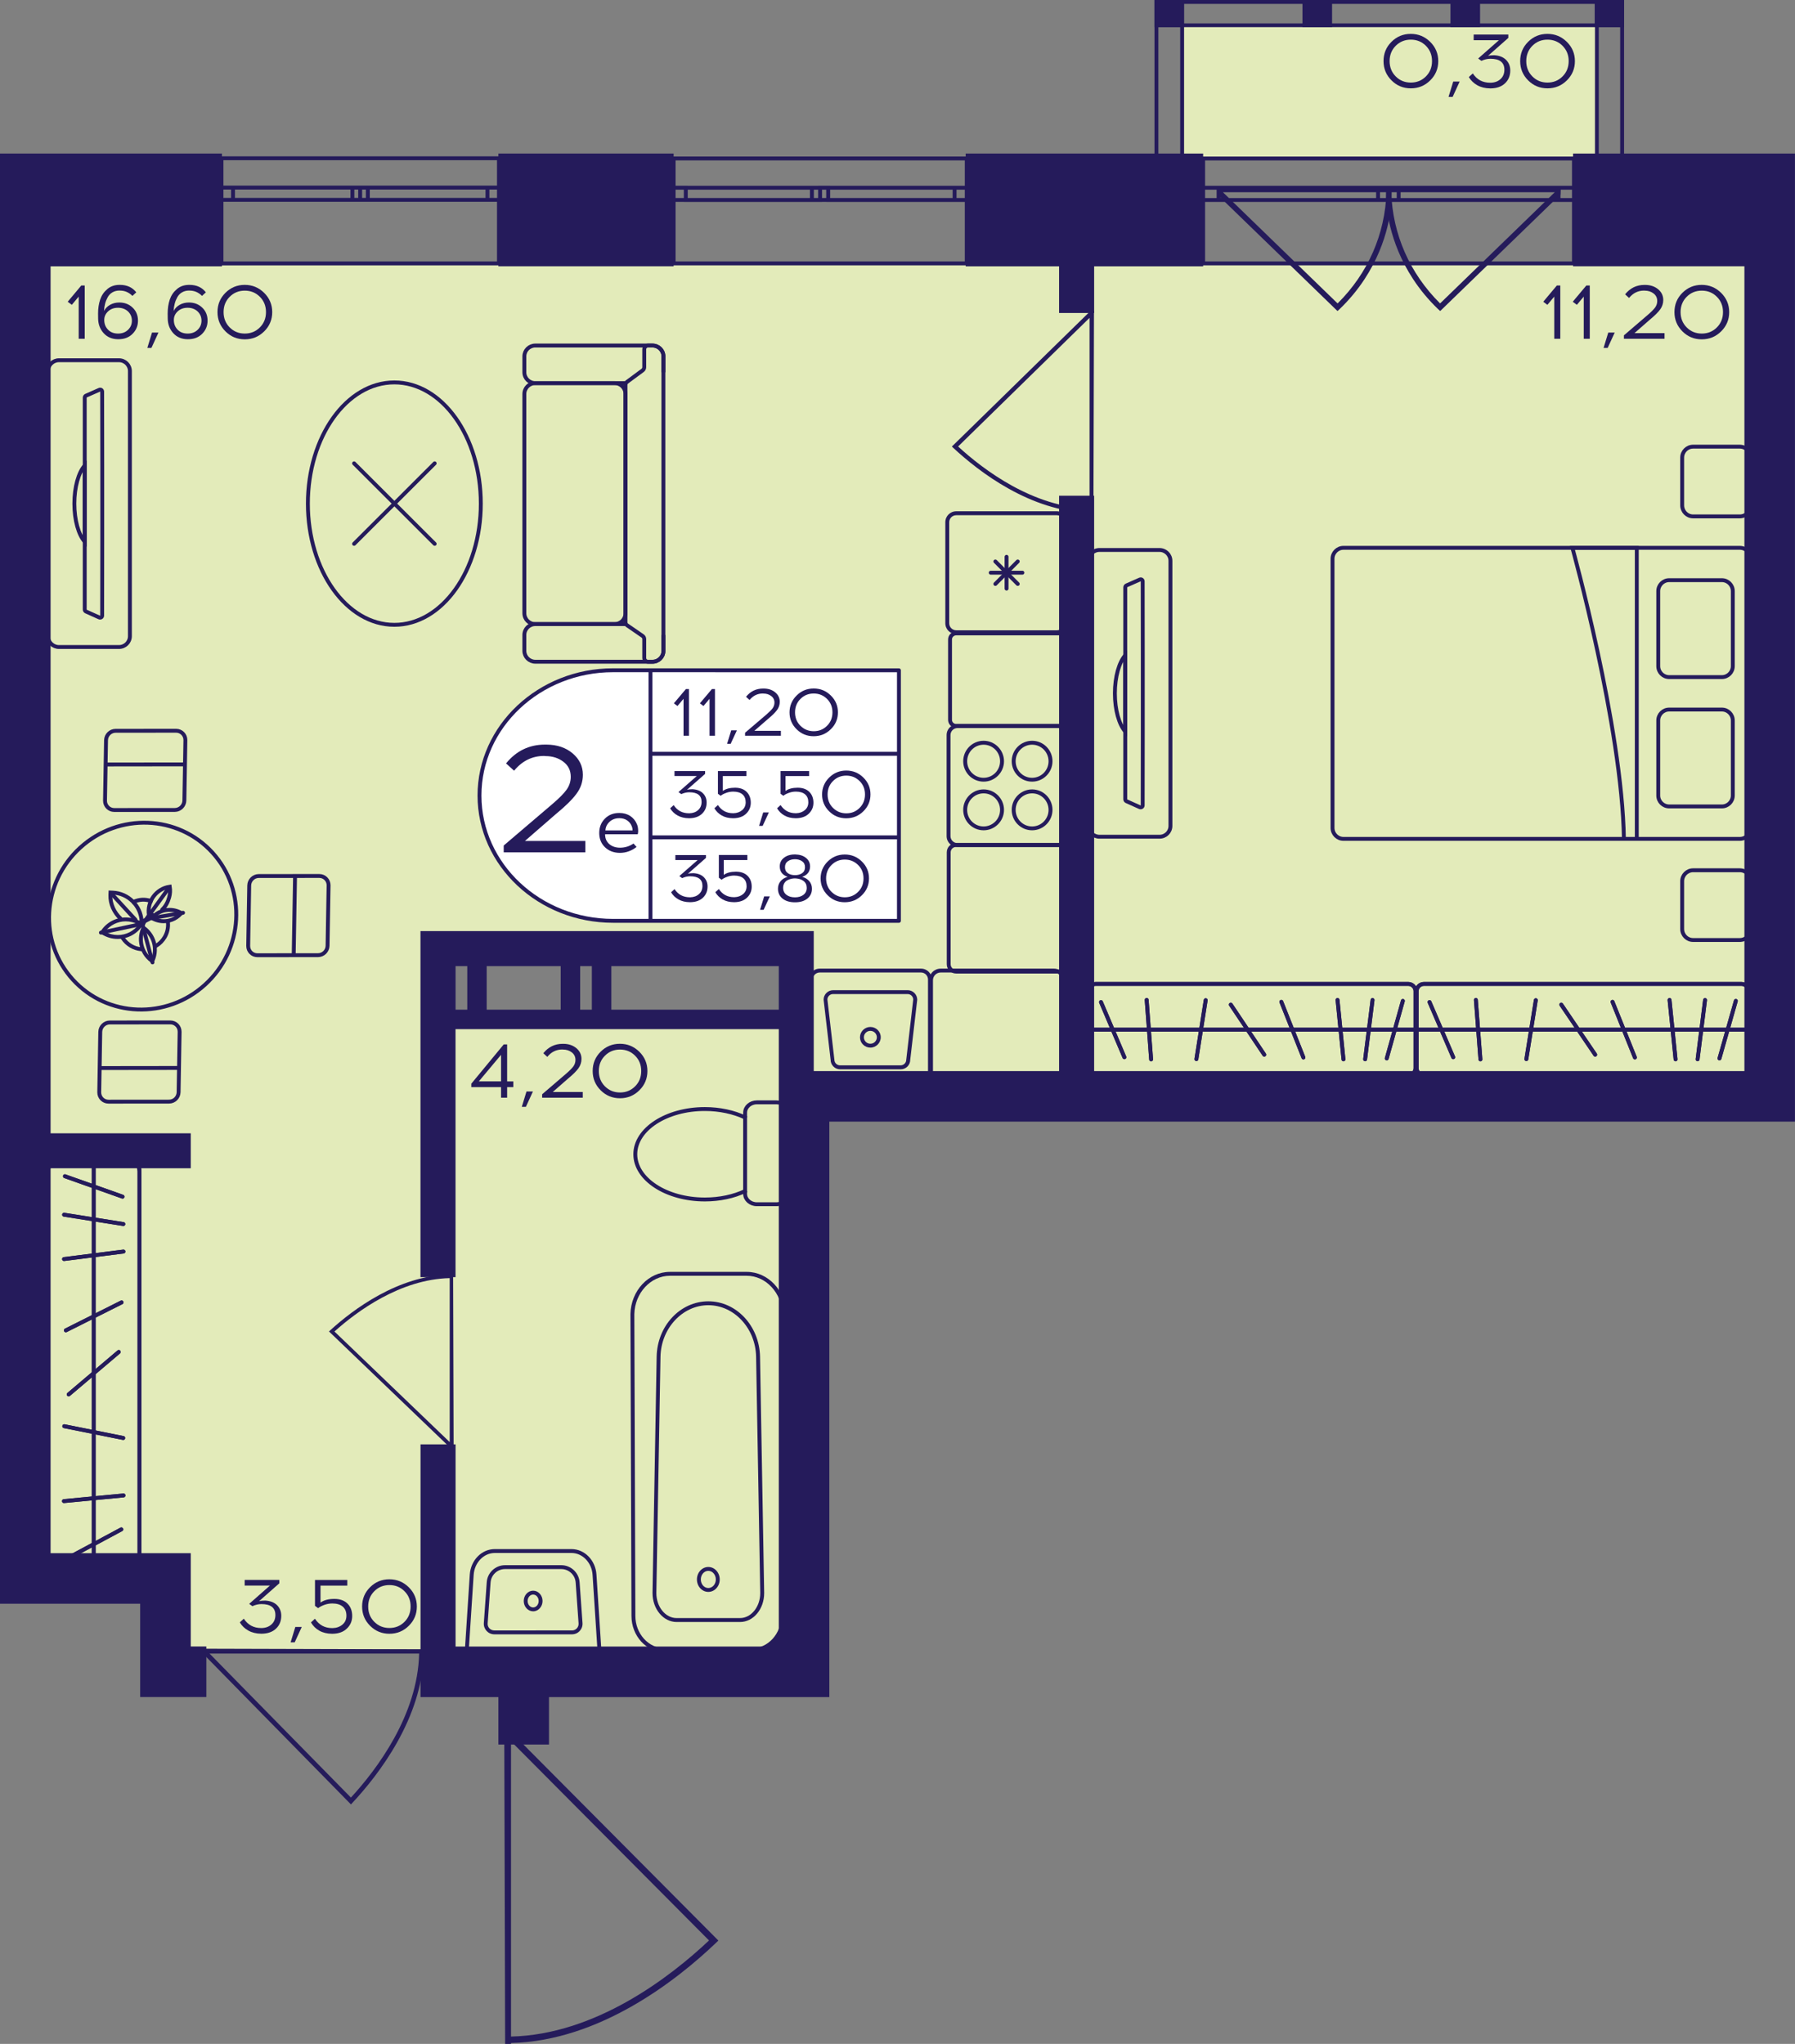<?xml version="1.0" encoding="utf-8"?>
<!-- Generator: Adobe Illustrator 24.3.0, SVG Export Plug-In . SVG Version: 6.00 Build 0)  -->
<svg version="1.1" id="Слой_1" xmlns="http://www.w3.org/2000/svg" xmlns:xlink="http://www.w3.org/1999/xlink" x="0px" y="0px"
	 viewBox="0 0 351.26 400" style="enable-background:new 0 0 351.26 400;" xml:space="preserve">
<rect x="0" y="0" width="351.26" height="400" fill="#808080" stroke="none"/>
<path style="fill:#E3EBBA;" d="M30.86,322.76c41.65,0,83.31,0,124.96,0c0-40.63,0-81.27,0-121.9c-23.37,0.05-46.73,0.11-70.1,0.16
	c0-5.07,0-10.14,0-15.22c23.37,0,46.73,0,70.1,0c0,10.09,0,20.18,0,30.27c62.99,0,125.98,0,188.96,0c0-54.78,0-109.56,0-164.34
	C232.01,51.79,119.25,51.85,6.48,51.9c0,85.21,0,170.43,0,255.64c8.13,0,16.26,0,24.38,0C30.86,312.62,30.86,317.69,30.86,322.76z"
	/>
<rect x="231.36" y="4.57" transform="matrix(-1 -1.224647e-16 1.224647e-16 -1 544.252 35.542)" style="fill:#E3EBBA;" width="81.53" height="26.41"/>
<g>
	<path style="fill:none;stroke:#251B5B;stroke-width:0.761;stroke-miterlimit:10;" d="M131.82,31.01l57.36,0v20.54l-57.36,0V31.01z
		 M189.18,31.01l-57.36,0 M189.18,51.55l-57.36,0 M189.18,36.74h-2.38v2.4h2.38V36.74z M160.48,39.13h1.58v-2.4h-1.58V39.13z
		 M186.8,36.74l-24.73,0v2.4h24.73V36.74z M160.48,36.74h-1.6v2.4h1.6V36.74z M131.82,39.13h2.38v-2.4h-2.38V39.13z M158.88,36.74
		H134.2v2.4l24.68,0V36.74z M189.18,36.74h-2.38 M186.8,36.74v2.4 M186.8,39.13h2.38 M160.48,39.13h1.58 M162.06,39.13v-2.4
		 M162.06,36.74h-1.58 M186.8,36.74l-24.73,0 M162.06,39.13h24.73 M160.48,36.74h-1.6 M158.88,36.74v2.4 M158.88,39.13h1.6
		 M131.82,39.13h2.38 M134.2,39.13v-2.4 M134.2,36.74h-2.38 M158.88,36.74H134.2 M134.2,39.13l24.68,0"/>
</g>
<g>
	<path style="fill:none;stroke:#251B5B;stroke-width:0.761;stroke-miterlimit:10;" d="M235.44,31.02l72.56,0v20.53h-72.56V31.02z
		 M308,31.02l-72.56,0 M308,51.55h-72.56 M308,36.74h-3.02v2.4H308V36.74z M271.7,39.14h2v-2.4h-2V39.14z M304.99,36.74H273.7v2.4
		h31.28V36.74z M271.7,36.74h-2.03v2.4h2.03V36.74z M235.44,39.14h3.02v-2.4h-3.02V39.14z M269.67,36.74l-31.21,0v2.4l31.21,0V36.74
		z M308,36.74h-3.02 M304.99,36.74v2.4 M304.99,39.14H308 M271.7,39.14h2 M273.7,39.14v-2.4 M273.7,36.74h-2 M304.99,36.74H273.7
		 M273.7,39.14h31.28 M271.7,36.74h-2.03 M269.67,36.74v2.4 M269.67,39.14h2.03 M235.44,39.14h3.02 M238.46,39.14v-2.4
		 M238.46,36.74h-3.02 M269.67,36.74l-31.21,0 M238.46,39.14l31.21,0"/>
</g>
<g>
	<path style="fill:none;stroke:#251B5B;stroke-width:0.761;stroke-miterlimit:10;" d="M43.34,30.97l54.3,0v20.58h-54.3V30.97z
		 M97.65,30.97l-54.3,0 M97.65,51.55h-54.3 M97.65,36.71h-2.26v2.4h2.26V36.71z M70.48,39.11h1.5v-2.4h-1.5V39.11z M95.39,36.71
		H71.98v2.4h23.41V36.71z M70.48,36.71h-1.52v2.4h1.52V36.71z M43.34,39.11h2.26v-2.4h-2.26V39.11z M68.96,36.71l-23.36,0v2.4
		l23.36,0V36.71z M97.65,36.71h-2.26 M95.39,36.71v2.4 M95.39,39.11h2.26 M70.48,39.11h1.5 M71.98,39.11v-2.4 M71.98,36.71h-1.5
		 M95.39,36.71H71.98 M71.98,39.11h23.41 M70.48,36.71h-1.52 M68.96,36.71v2.4 M68.96,39.11h1.52 M43.34,39.11h2.26 M45.6,39.11
		v-2.4 M45.6,36.71h-2.26 M68.96,36.71l-23.36,0 M45.6,39.11l23.36,0"/>
</g>
<g>
	<rect x="225.92" y="0" style="fill:#251B5B;" width="5.79" height="5.31"/>
	<rect x="312.07" y="0" style="fill:#251B5B;" width="5.69" height="5.31"/>
	<rect x="283.84" y="0" style="fill:#251B5B;" width="5.79" height="5.31"/>
	<rect x="254.88" y="0" style="fill:#251B5B;" width="5.79" height="5.31"/>
	<g>
		<path style="fill:#251B5B;" d="M230.95,0.76l0,31.95h-4.27V0.76H230.95 M231.71,0h-5.79v33.48h5.79L231.71,0L231.71,0z"/>
	</g>
	<g>
		<path style="fill:#251B5B;" d="M317.05,0.76l0,31.95h-4.17V0.76H317.05 M317.81,0h-5.69v33.48h5.69L317.81,0L317.81,0z"/>
	</g>
	<g>
		<path style="fill:#251B5B;" d="M317,0.76v3.79l-90.32,0V0.76L317,0.76 M317.76,0l-91.84,0v5.31l91.84,0V0L317.76,0z"/>
	</g>
</g>
<g>
	<path style="fill:#251B5B;" d="M281.41,60.49c-1.87-1.8-3.5-3.76-4.87-5.85c-4.91-7.48-5.26-14.48-5.3-15.89
		c-0.03-0.9-0.01-1.63,0.02-2.11c0.32-0.01,0.63-0.03,0.95-0.04h33.12l0.08-0.07c-0.02,0.51-0.03,1.02-0.05,1.53l-23.53,22.81
		L281.41,60.49z M304.25,37.62h-32c0.26,8.18,3.6,15.86,9.56,21.76L304.25,37.62z"/>
	<path style="fill:#251B5B;" d="M262.15,60.49c1.87-1.8,3.5-3.76,4.87-5.85c4.91-7.48,5.26-14.48,5.3-15.89
		c0.03-0.9,0.01-1.63-0.02-2.11c-0.32-0.01-0.63-0.03-0.95-0.04h-33.12l-0.08-0.07c0.02,0.51,0.03,1.02,0.05,1.53l23.53,22.81
		L262.15,60.49z M239.31,37.62h32c-0.26,8.18-3.6,15.86-9.56,21.76L239.31,37.62z"/>
</g>
<path style="fill:#251B5B;" d="M98.85,400c0.38,0,0.75-0.01,1.15-0.01v-0.17c17.41-0.4,32.57-12.39,40.12-19.61l0.46-0.44
	L100,338.96v-0.26c-0.44,0-0.88,0-1.32,0C98.74,359.14,98.79,379.57,98.85,400z M100,340.78l38.75,38.97
	c-7.55,7.12-22.14,18.42-38.75,18.81L100,340.78z"/>
<path style="fill:#251B5B;" d="M83.04,322.78c0,0.28-0.01,0.55-0.01,0.84h-0.12c-0.28,12.66-8.8,23.68-13.92,29.17l-0.31,0.34
	l-28.96-29.51h-0.19c0-0.32,0-0.64,0-0.96C54.04,322.7,68.54,322.74,83.04,322.78z M41.01,323.61l27.66,28.18
	c5.05-5.49,13.07-16.1,13.35-28.18L41.01,323.61z"/>
<path style="fill:#251B5B;" d="M213.97,100.47c-0.25,0-0.5-0.01-0.76-0.01v-0.11c-11.56-0.26-21.62-8.01-26.63-12.67l-0.31-0.29
	l26.94-26.36v-0.17c0.29,0,0.58,0,0.87,0C214.04,74.07,214.01,87.27,213.97,100.47z M213.21,62.21l-25.72,25.17
	c5.01,4.6,14.7,11.9,25.72,12.15L213.21,62.21z"/>
<path style="fill:#251B5B;" d="M88.67,249.33c-0.22,0-0.44,0.01-0.67,0.01v0.09c-10.13,0.22-18.95,6.88-23.35,10.89l-0.27,0.25
	L88,283.23v0.15c0.26,0,0.51,0,0.77,0C88.73,272.02,88.7,260.67,88.67,249.33z M88,282.22l-22.55-21.64
	c4.4-3.95,12.89-10.23,22.55-10.45L88,282.22z"/>
<g>
	<path style="fill:none;stroke:#251B5B;stroke-width:0.761;stroke-miterlimit:10;" d="M215.15,107.63h11.75
		c1.19,0,2.14,0.96,2.14,2.12l0,51.88c0,1.18-0.95,2.12-2.14,2.12h-11.75c-1.17,0-2.14-0.94-2.14-2.12l0-51.88
		C213.01,108.58,213.97,107.63,215.15,107.63z M220.2,156.44c0,0.15,0.11,0.3,0.24,0.36l2.61,1.17c0.27,0.11,0.56-0.08,0.56-0.36
		c0-1.85,0.02-7.64,0.02-14.47l0-14.89c0-6.82-0.02-12.63-0.02-14.47c0-0.3-0.29-0.49-0.56-0.36l-2.61,1.15
		c-0.14,0.06-0.24,0.21-0.24,0.38L220.2,156.44z"/>
	<g>
		<path style="fill:none;stroke:#251B5B;stroke-width:0.761;stroke-miterlimit:10;" d="M218.17,135.7c0,3.25,0.82,6.08,2.03,7.46
			l0-14.92C218.99,129.62,218.17,132.44,218.17,135.7z"/>
	</g>
</g>
<g>
	<g>
		<g>
			<path style="fill:#251B5B;" d="M340.77,192.94c0.58,0,1.05,0.47,1.05,1.05v15.04c0,0.58-0.47,1.05-1.05,1.05h-62.12
				c-0.58,0-1.05-0.47-1.05-1.05v-15.04c0-0.58,0.47-1.05,1.05-1.05H340.77 M340.77,192.17h-62.12c-1,0-1.81,0.81-1.81,1.81v15.04
				c0,1,0.81,1.81,1.81,1.81h62.12c1,0,1.81-0.81,1.81-1.81v-15.04C342.58,192.98,341.77,192.17,340.77,192.17L340.77,192.17z"/>
		</g>
	</g>
	
		<line style="fill:none;stroke:#251B5B;stroke-width:0.761;stroke-miterlimit:10;" x1="276.83" y1="201.51" x2="342.36" y2="201.51"/>
	
		<line style="fill:none;stroke:#251B5B;stroke-width:0.761;stroke-linecap:round;stroke-miterlimit:10;" x1="288.81" y1="195.69" x2="289.7" y2="207.32"/>
	
		<line style="fill:none;stroke:#251B5B;stroke-width:0.761;stroke-linecap:round;stroke-miterlimit:10;" x1="300.54" y1="195.74" x2="298.69" y2="207.27"/>
	
		<line style="fill:none;stroke:#251B5B;stroke-width:0.761;stroke-linecap:round;stroke-miterlimit:10;" x1="339.68" y1="195.88" x2="336.48" y2="207.13"/>
	
		<line style="fill:none;stroke:#251B5B;stroke-width:0.761;stroke-linecap:round;stroke-miterlimit:10;" x1="305.52" y1="196.61" x2="312.16" y2="206.4"/>
	
		<line style="fill:none;stroke:#251B5B;stroke-width:0.761;stroke-linecap:round;stroke-miterlimit:10;" x1="315.55" y1="196.06" x2="319.93" y2="206.95"/>
	
		<line style="fill:none;stroke:#251B5B;stroke-width:0.761;stroke-linecap:round;stroke-miterlimit:10;" x1="326.71" y1="195.7" x2="327.89" y2="207.31"/>
	
		<line style="fill:none;stroke:#251B5B;stroke-width:0.761;stroke-linecap:round;stroke-miterlimit:10;" x1="333.66" y1="195.71" x2="332.2" y2="207.3"/>
	
		<line style="fill:none;stroke:#251B5B;stroke-width:0.761;stroke-linecap:round;stroke-miterlimit:10;" x1="279.74" y1="196.11" x2="284.38" y2="206.9"/>
	<g>
		<g>
			<path style="fill:#251B5B;" d="M340.77,192.94c0.58,0,1.05,0.47,1.05,1.05v15.04c0,0.58-0.47,1.05-1.05,1.05h-62.12
				c-0.58,0-1.05-0.47-1.05-1.05v-15.04c0-0.58,0.47-1.05,1.05-1.05H340.77 M340.77,192.17h-62.12c-1,0-1.81,0.81-1.81,1.81v15.04
				c0,1,0.81,1.81,1.81,1.81h62.12c1,0,1.81-0.81,1.81-1.81v-15.04C342.58,192.98,341.77,192.17,340.77,192.17L340.77,192.17z"/>
		</g>
	</g>
	
		<line style="fill:none;stroke:#251B5B;stroke-width:0.761;stroke-miterlimit:10;" x1="276.83" y1="201.51" x2="342.36" y2="201.51"/>
	
		<line style="fill:none;stroke:#251B5B;stroke-width:0.761;stroke-linecap:round;stroke-miterlimit:10;" x1="288.81" y1="195.69" x2="289.7" y2="207.32"/>
	
		<line style="fill:none;stroke:#251B5B;stroke-width:0.761;stroke-linecap:round;stroke-miterlimit:10;" x1="300.54" y1="195.74" x2="298.69" y2="207.27"/>
	
		<line style="fill:none;stroke:#251B5B;stroke-width:0.761;stroke-linecap:round;stroke-miterlimit:10;" x1="339.68" y1="195.88" x2="336.48" y2="207.13"/>
	
		<line style="fill:none;stroke:#251B5B;stroke-width:0.761;stroke-linecap:round;stroke-miterlimit:10;" x1="305.52" y1="196.61" x2="312.16" y2="206.4"/>
	
		<line style="fill:none;stroke:#251B5B;stroke-width:0.761;stroke-linecap:round;stroke-miterlimit:10;" x1="315.55" y1="196.06" x2="319.93" y2="206.95"/>
	
		<line style="fill:none;stroke:#251B5B;stroke-width:0.761;stroke-linecap:round;stroke-miterlimit:10;" x1="326.71" y1="195.7" x2="327.89" y2="207.31"/>
	
		<line style="fill:none;stroke:#251B5B;stroke-width:0.761;stroke-linecap:round;stroke-miterlimit:10;" x1="333.66" y1="195.71" x2="332.2" y2="207.3"/>
	
		<line style="fill:none;stroke:#251B5B;stroke-width:0.761;stroke-linecap:round;stroke-miterlimit:10;" x1="279.74" y1="196.11" x2="284.38" y2="206.9"/>
</g>
<g>
	<g>
		<path style="fill:none;stroke:#251B5B;stroke-width:0.761;stroke-miterlimit:10;" d="M145.81,233.09v0.56
			c0,1.11,1.03,2.02,2.29,2.02h3.83c1.28,0,2.29-0.91,2.29-2.02l0-15.9c0-1.11-1.02-2.02-2.29-2.02h-3.83
			c-1.26,0-2.29,0.91-2.29,2.02v0.94"/>
	</g>
	<g>
		<path style="fill:none;stroke:#251B5B;stroke-width:0.761;stroke-miterlimit:10;" d="M124.32,225.89c0,4.88,6.09,8.85,13.61,8.85
			c2.93,0,5.66-0.6,7.88-1.65v-14.4c-2.22-1.04-4.95-1.65-7.88-1.65C130.41,217.04,124.32,221,124.32,225.89z"/>
	</g>
</g>
<g>
	<g>
		<path style="fill:#251B5B;" d="M131.1,248.91v0.76l15.02,0c3.76,0,6.88,3.37,6.97,7.49l-0.2,59.06c0,3.5-2.58,6.35-5.74,6.35
			h-17.08c-3.17,0-5.74-2.85-5.74-6.35l-0.2-59.04c0.09-4.14,3.21-7.51,6.97-7.51V248.91 M131.1,248.91c-4.2,0-7.63,3.67-7.73,8.26
			l0.2,59.06c0,3.93,2.91,7.11,6.5,7.11l17.08,0c3.59,0,6.5-3.18,6.5-7.11l0.2-59.06c-0.1-4.59-3.53-8.26-7.73-8.26H131.1
			L131.1,248.91z"/>
	</g>
	<g>
		<path style="fill:#251B5B;" d="M138.61,255.43c5.05,0,9.25,4.52,9.35,10.08l0.81,46.25c0,2.7-1.78,4.9-3.96,4.9H132.4
			c-2.19,0-3.96-2.2-3.96-4.89l0.81-46.27C129.36,259.96,133.55,255.43,138.61,255.43 M138.61,254.67c-5.51,0-10,4.81-10.11,10.83
			l-0.81,46.27c0,3.13,2.12,5.66,4.72,5.66h12.41c2.61,0,4.72-2.53,4.72-5.66l-0.81-46.27C148.6,259.48,144.11,254.67,138.61,254.67
			L138.61,254.67z"/>
	</g>
	<g>
		<path style="fill:#251B5B;" d="M138.61,307.42c0.81,0,1.47,0.75,1.47,1.68s-0.66,1.68-1.47,1.68s-1.47-0.75-1.47-1.68
			S137.79,307.42,138.61,307.42 M138.61,306.66c-1.23,0-2.23,1.09-2.23,2.44s1,2.44,2.23,2.44s2.23-1.09,2.23-2.44
			S139.84,306.66,138.61,306.66L138.61,306.66z"/>
	</g>
</g>
<g>
	<g>
		<path style="fill:#251B5B;" d="M104.33,312.06c0.6,0,1.08,0.57,1.08,1.26s-0.49,1.26-1.08,1.26c-0.6,0-1.08-0.57-1.08-1.26
			S103.73,312.06,104.33,312.06 M104.33,311.3c-1.02,0-1.84,0.91-1.84,2.02c0,1.12,0.83,2.02,1.84,2.02s1.84-0.91,1.84-2.02
			C106.17,312.2,105.34,311.3,104.33,311.3L104.33,311.3z"/>
	</g>
	<g>
		<path style="fill:#251B5B;" d="M111.83,303.92c2.16,0,3.97,1.88,4.13,4.28l0.94,14.46H91.75l0.94-14.46
			c0.16-2.4,1.97-4.28,4.13-4.28H111.83 M111.83,303.16H96.82c-2.57,0-4.7,2.18-4.89,4.99l-0.99,15.27h26.77l-0.99-15.27
			C116.54,305.34,114.4,303.16,111.83,303.16L111.83,303.16z"/>
	</g>
	<g>
		<path style="fill:#251B5B;" d="M109.83,307.07c1.48,0,2.72,1.15,2.82,2.63l0.57,8c0.03,0.36-0.1,0.71-0.34,0.97
			c-0.25,0.27-0.58,0.41-0.95,0.41H96.72c-0.36,0-0.7-0.15-0.95-0.41c-0.25-0.27-0.37-0.61-0.34-0.97l0.57-8
			c0.1-1.47,1.34-2.63,2.82-2.63H109.83 M109.83,306.31h-11c-1.88,0-3.45,1.46-3.58,3.33l-0.57,8c-0.08,1.19,0.86,2.2,2.05,2.2
			h15.21c1.19,0,2.13-1.01,2.05-2.2l-0.57-8C113.28,307.76,111.71,306.31,109.83,306.31L109.83,306.31z"/>
	</g>
</g>
<g>
	<g>
		<g>
			<path style="fill:#251B5B;" d="M275.57,192.94c0.58,0,1.05,0.47,1.05,1.05v15.04c0,0.58-0.47,1.05-1.05,1.05h-61.16
				c-0.58,0-1.05-0.47-1.05-1.05v-15.04c0-0.58,0.47-1.05,1.05-1.05H275.57 M275.57,192.17h-61.16c-1,0-1.81,0.81-1.81,1.81v15.04
				c0,1,0.81,1.81,1.81,1.81h61.16c1,0,1.81-0.81,1.81-1.81v-15.04C277.38,192.98,276.57,192.17,275.57,192.17L275.57,192.17z"/>
		</g>
	</g>
	
		<line style="fill:none;stroke:#251B5B;stroke-width:0.761;stroke-miterlimit:10;" x1="212.58" y1="201.51" x2="277.16" y2="201.51"/>
	
		<line style="fill:none;stroke:#251B5B;stroke-width:0.761;stroke-linecap:round;stroke-miterlimit:10;" x1="224.39" y1="195.69" x2="225.26" y2="207.32"/>
	
		<line style="fill:none;stroke:#251B5B;stroke-width:0.761;stroke-linecap:round;stroke-miterlimit:10;" x1="235.94" y1="195.74" x2="234.12" y2="207.27"/>
	
		<line style="fill:none;stroke:#251B5B;stroke-width:0.761;stroke-linecap:round;stroke-miterlimit:10;" x1="274.52" y1="195.88" x2="271.37" y2="207.13"/>
	
		<line style="fill:none;stroke:#251B5B;stroke-width:0.761;stroke-linecap:round;stroke-miterlimit:10;" x1="240.85" y1="196.61" x2="247.4" y2="206.4"/>
	
		<line style="fill:none;stroke:#251B5B;stroke-width:0.761;stroke-linecap:round;stroke-miterlimit:10;" x1="250.74" y1="196.06" x2="255.06" y2="206.95"/>
	
		<line style="fill:none;stroke:#251B5B;stroke-width:0.761;stroke-linecap:round;stroke-miterlimit:10;" x1="261.74" y1="195.7" x2="262.9" y2="207.31"/>
	
		<line style="fill:none;stroke:#251B5B;stroke-width:0.761;stroke-linecap:round;stroke-miterlimit:10;" x1="268.59" y1="195.71" x2="267.14" y2="207.3"/>
	
		<line style="fill:none;stroke:#251B5B;stroke-width:0.761;stroke-linecap:round;stroke-miterlimit:10;" x1="215.45" y1="196.11" x2="220.03" y2="206.9"/>
	<g>
		<g>
			<path style="fill:#251B5B;" d="M275.57,192.94c0.58,0,1.05,0.47,1.05,1.05v15.04c0,0.58-0.47,1.05-1.05,1.05h-61.16
				c-0.58,0-1.05-0.47-1.05-1.05v-15.04c0-0.58,0.47-1.05,1.05-1.05H275.57 M275.57,192.17h-61.16c-1,0-1.81,0.81-1.81,1.81v15.04
				c0,1,0.81,1.81,1.81,1.81h61.16c1,0,1.81-0.81,1.81-1.81v-15.04C277.38,192.98,276.57,192.17,275.57,192.17L275.57,192.17z"/>
		</g>
	</g>
	
		<line style="fill:none;stroke:#251B5B;stroke-width:0.761;stroke-miterlimit:10;" x1="212.58" y1="201.51" x2="277.16" y2="201.51"/>
	
		<line style="fill:none;stroke:#251B5B;stroke-width:0.761;stroke-linecap:round;stroke-miterlimit:10;" x1="224.39" y1="195.69" x2="225.26" y2="207.32"/>
	
		<line style="fill:none;stroke:#251B5B;stroke-width:0.761;stroke-linecap:round;stroke-miterlimit:10;" x1="235.94" y1="195.74" x2="234.12" y2="207.27"/>
	
		<line style="fill:none;stroke:#251B5B;stroke-width:0.761;stroke-linecap:round;stroke-miterlimit:10;" x1="274.52" y1="195.88" x2="271.37" y2="207.13"/>
	
		<line style="fill:none;stroke:#251B5B;stroke-width:0.761;stroke-linecap:round;stroke-miterlimit:10;" x1="240.85" y1="196.61" x2="247.4" y2="206.4"/>
	
		<line style="fill:none;stroke:#251B5B;stroke-width:0.761;stroke-linecap:round;stroke-miterlimit:10;" x1="250.74" y1="196.06" x2="255.06" y2="206.95"/>
	
		<line style="fill:none;stroke:#251B5B;stroke-width:0.761;stroke-linecap:round;stroke-miterlimit:10;" x1="261.74" y1="195.7" x2="262.9" y2="207.31"/>
	
		<line style="fill:none;stroke:#251B5B;stroke-width:0.761;stroke-linecap:round;stroke-miterlimit:10;" x1="268.59" y1="195.71" x2="267.14" y2="207.3"/>
	
		<line style="fill:none;stroke:#251B5B;stroke-width:0.761;stroke-linecap:round;stroke-miterlimit:10;" x1="215.45" y1="196.11" x2="220.03" y2="206.9"/>
</g>
<g>
	
		<ellipse transform="matrix(0.74 -0.673 0.673 0.74 -113.359 65.349)" style="fill:none;stroke:#251B5B;stroke-width:0.761;stroke-miterlimit:10;" cx="27.85" cy="179.3" rx="18.46" ry="18.13"/>
	<g>
		<g>
			<path style="fill:none;stroke:#251B5B;stroke-width:0.761;stroke-miterlimit:10;" d="M34.21,158.51l-11.85,0.01
				c-1.01,0-1.82-0.82-1.81-1.83l0.2-11.83c0.02-1.01,0.85-1.84,1.87-1.84l11.85-0.01c1.01,0,1.82,0.82,1.81,1.83l-0.2,11.83
				C36.06,157.68,35.22,158.5,34.21,158.51z"/>
			
				<line style="fill:none;stroke:#251B5B;stroke-width:0.761;stroke-miterlimit:10;" x1="20.51" y1="149.61" x2="36.36" y2="149.59"/>
		</g>
	</g>
	<g>
		<g>
			<path style="fill:none;stroke:#251B5B;stroke-width:0.761;stroke-miterlimit:10;" d="M21.49,200.1l11.85-0.01
				c1.01,0,1.82,0.82,1.81,1.83l-0.2,11.83c-0.02,1.01-0.85,1.84-1.87,1.84l-11.85,0.01c-1.01,0-1.82-0.82-1.81-1.83l0.2-11.83
				C19.64,200.93,20.48,200.1,21.49,200.1z"/>
			<line style="fill:none;stroke:#251B5B;stroke-width:0.761;stroke-miterlimit:10;" x1="35.19" y1="209" x2="19.33" y2="209.02"/>
		</g>
	</g>
	<g>
		<g>
			<path style="fill:none;stroke:#251B5B;stroke-width:0.761;stroke-miterlimit:10;" d="M48.57,185.11l0.2-11.83
				c0.02-1.01,0.85-1.84,1.87-1.84l11.85-0.01c1.01,0,1.82,0.82,1.81,1.83l-0.2,11.83c-0.02,1.01-0.85,1.84-1.87,1.84l-11.85,0.01
				C49.36,186.95,48.56,186.13,48.57,185.11z"/>
			
				<line style="fill:none;stroke:#251B5B;stroke-width:0.761;stroke-miterlimit:10;" x1="57.74" y1="171.27" x2="57.47" y2="187.11"/>
		</g>
	</g>
</g>
<g>
	<path style="fill:none;stroke:#251B5B;stroke-width:0.761;stroke-linecap:square;stroke-miterlimit:10;" d="M27.54,185.75
		c-0.66-0.07-1.32-0.28-1.93-0.65c-0.63-0.38-1.16-0.87-1.55-1.45"/>
	<path style="fill:none;stroke:#251B5B;stroke-width:0.761;stroke-linecap:square;stroke-miterlimit:10;" d="M32.87,180.59
		c0.08,0.95-0.12,1.93-0.64,2.81c-0.41,0.69-0.96,1.25-1.6,1.64"/>
	<path style="fill:none;stroke:#251B5B;stroke-width:0.761;stroke-linecap:square;stroke-miterlimit:10;" d="M26.15,176.49
		c1.07-0.48,2.21-0.56,3.37-0.17"/>
	<g>
		<path style="fill:#251B5B;" d="M28.24,182.17c1.53,1.31,2.09,3.45,1.41,5.33C28.12,186.18,27.55,184.04,28.24,182.17
			 M27.94,181.02L27.94,181.02c-1.54,2.64-0.64,6.05,2,7.62C31.48,186,30.59,182.59,27.94,181.02L27.94,181.02z M29.94,188.64
			L29.94,188.64L29.94,188.64L29.94,188.64z"/>
	</g>
	<path style="fill:none;stroke:#251B5B;stroke-width:0.761;stroke-linecap:round;stroke-miterlimit:10;" d="M29.91,179.08
		c-0.23,0.07-0.51,0.02-0.76,0.06c-0.43-2.7,1.39-5.21,4.07-5.62c0.12,0.71,0.07,1.42-0.11,2.08c-0.24,0.89-0.69,1.79-1.37,2.41"/>
	<g>
		<path style="fill:#251B5B;" d="M33.18,178.44L33.18,178.44c0.58,0,1.15,0.12,1.67,0.35c-0.75,0.71-1.76,1.11-2.82,1.11
			c-0.58,0-1.15-0.12-1.67-0.35C31.12,178.84,32.12,178.44,33.18,178.44 M33.18,177.68c-1.54,0-3.05,0.72-4,2.08v0
			c0.87,0.61,1.86,0.91,2.85,0.91c1.54,0,3.05-0.72,4-2.08l0,0C35.16,177.97,34.17,177.68,33.18,177.68L33.18,177.68z"/>
	</g>
	<path style="fill:none;stroke:#251B5B;stroke-width:0.761;stroke-linecap:round;stroke-miterlimit:10;" d="M23.58,179.75
		c-1.21-1.12-2.05-2.84-1.98-4.62l0.02-0.46l0.46,0.02c3.03,0.14,5.43,2.55,5.63,5.52c0,0.07,0.01,0.15,0.01,0.22"/>
	
		<line style="fill:none;stroke:#251B5B;stroke-width:0.761;stroke-linecap:round;stroke-linejoin:round;stroke-miterlimit:10;" x1="26.51" y1="180" x2="21.77" y2="174.84"/>
	<g>
		<path style="fill:#251B5B;" d="M24.61,180.31L24.61,180.31c0.87,0,1.72,0.22,2.49,0.65c-0.95,1.28-2.44,2.03-4.05,2.03
			c-0.87,0-1.72-0.22-2.49-0.65C21.51,181.06,23,180.31,24.61,180.31 M24.61,179.55c-1.91,0-3.78,0.94-4.89,2.67l-0.23,0.35
			l0.35,0.23c0.99,0.65,2.1,0.95,3.2,0.95c1.91,0,3.78-0.94,4.89-2.67l0.23-0.35l-0.35-0.23C26.82,179.86,25.71,179.55,24.61,179.55
			L24.61,179.55z"/>
	</g>
	
		<line style="fill:none;stroke:#251B5B;stroke-width:0.761;stroke-linecap:round;stroke-linejoin:round;stroke-miterlimit:10;" x1="27.94" y1="180.78" x2="19.75" y2="182.52"/>
	
		<line style="fill:none;stroke:#251B5B;stroke-width:0.761;stroke-linecap:round;stroke-miterlimit:10;" x1="29.29" y1="178.95" x2="33.04" y2="173.77"/>
	<polyline style="fill:none;stroke:#251B5B;stroke-width:0.761;stroke-linecap:round;stroke-miterlimit:10;" points="35.82,178.63 
		29.43,179.72 28.33,180.28 	"/>
	<path style="fill:none;stroke:#251B5B;stroke-width:0.761;stroke-linecap:round;stroke-miterlimit:10;" d="M27.84,180.6l0.16,0.82
		c0.01,0.05,1.84,6.92,1.84,6.92"/>
	
		<line style="fill:none;stroke:#251B5B;stroke-width:0.761;stroke-linecap:round;stroke-miterlimit:10;" x1="29.31" y1="178.91" x2="27.78" y2="181.04"/>
	
		<line style="fill:none;stroke:#251B5B;stroke-width:0.761;stroke-linecap:round;stroke-miterlimit:10;" x1="27.63" y1="180.47" x2="28.44" y2="180.05"/>
	<polygon style="fill:none;stroke:#251B5B;stroke-width:0.761;stroke-linecap:round;stroke-miterlimit:10;" points="27.73,180.46 
		28.21,180.31 28.11,180.61 	"/>
	<polygon style="fill:#251B5B;" points="30.08,178.84 29.43,179.72 28.65,180.04 29.29,178.95 	"/>
	<path style="fill:#251B5B;" d="M28.65,180.25c-0.02,0.03-0.63,0.87-0.63,0.87l-0.03-0.44l0.39-0.49L28.65,180.25z"/>
	<polygon style="fill:#251B5B;" points="28.66,179.72 27.62,180.27 27.66,180.42 28.38,180.2 	"/>
</g>
<g>
	<path style="fill:none;stroke:#251B5B;stroke-width:0.761;stroke-miterlimit:10;" d="M11.53,70.5h11.75
		c1.19,0,2.14,0.96,2.14,2.12l0,51.88c0,1.18-0.95,2.12-2.14,2.12l-11.75,0c-1.17,0-2.14-0.94-2.14-2.12l0-51.88
		C9.39,71.45,10.36,70.5,11.53,70.5z M16.58,119.31c0,0.15,0.11,0.3,0.24,0.36l2.61,1.17c0.27,0.11,0.56-0.08,0.56-0.36
		c0-1.85,0.02-7.64,0.02-14.47l0-14.89c0-6.82-0.02-12.63-0.02-14.47c0-0.3-0.29-0.49-0.56-0.36l-2.61,1.15
		c-0.14,0.06-0.24,0.21-0.24,0.38L16.58,119.31z"/>
	<g>
		<path style="fill:none;stroke:#251B5B;stroke-width:0.761;stroke-miterlimit:10;" d="M14.55,98.56c0,3.25,0.82,6.08,2.03,7.46
			l0-14.92C15.37,92.48,14.55,95.3,14.55,98.56z"/>
	</g>
</g>
<g>
	<path style="fill:none;stroke:#251B5B;stroke-width:0.761;stroke-miterlimit:10;" d="M129.83,124.26v3.12
		c0,1.17-0.96,2.12-2.14,2.12h-0.85l-22.09,0c-1.17,0-2.14-0.96-2.14-2.12l0-3.12c0-1.18,0.96-2.12,2.14-2.12l17.77,0"/>
	<path style="fill:none;stroke:#251B5B;stroke-width:0.761;stroke-miterlimit:10;" d="M129.83,72.86v-3.12
		c0-1.18-0.96-2.12-2.14-2.12h-0.85l-22.09,0c-1.17,0-2.14,0.94-2.14,2.12v3.12c0,1.17,0.96,2.12,2.14,2.12l17.74,0"/>
	<path style="fill:none;stroke:#251B5B;stroke-width:0.761;stroke-miterlimit:10;" d="M102.61,77.11l0,42.9
		c0,1.18,0.95,2.13,2.13,2.13h15.53c1.18,0,2.13-0.95,2.13-2.13l0-42.9c0-1.18-0.95-2.13-2.13-2.13h-15.53
		C103.57,74.98,102.61,75.93,102.61,77.11z"/>
	<path style="fill:none;stroke:#251B5B;stroke-width:0.761;stroke-miterlimit:10;" d="M125.76,72.48l-3.05,2.25
		c-0.19,0.14-0.31,0.37-0.31,0.61l0,46.42c0,0.25,0.12,0.48,0.33,0.62l3.01,2.07c0.21,0.14,0.33,0.37,0.33,0.62v3.68
		c0,0.42,0.34,0.76,0.76,0.76h0.85c1.18,0,2.14-0.95,2.14-2.12l0-57.65c0-1.17-0.96-2.12-2.14-2.12h-0.85
		c-0.42,0-0.76,0.34-0.76,0.76v3.5C126.07,72.11,125.95,72.33,125.76,72.48z"/>
</g>
<g>
	
		<ellipse style="fill:none;stroke:#251B5B;stroke-width:0.761;stroke-miterlimit:10;" cx="77.17" cy="98.56" rx="16.92" ry="23.72"/>
	<g>
		
			<line style="fill:none;stroke:#251B5B;stroke-width:0.761;stroke-linecap:round;stroke-miterlimit:10;" x1="85.06" y1="90.68" x2="69.29" y2="106.43"/>
		
			<line style="fill:none;stroke:#251B5B;stroke-width:0.761;stroke-linecap:round;stroke-miterlimit:10;" x1="85.06" y1="106.43" x2="69.29" y2="90.68"/>
	</g>
</g>
<g>
	<path style="fill:#251B5B;" d="M206.23,190.32c0.83,0,1.51,0.68,1.51,1.51v19.39c0,0.83-0.68,1.51-1.51,1.51h-22.15
		c-0.83,0-1.51-0.68-1.51-1.51v-19.39c0-0.83,0.68-1.51,1.51-1.51H206.23 M206.23,189.56h-22.15c-1.25,0-2.27,1.02-2.27,2.27v19.39
		c0,1.25,1.02,2.27,2.27,2.27h22.15c1.25,0,2.27-1.02,2.27-2.27v-19.39C208.5,190.57,207.49,189.56,206.23,189.56L206.23,189.56z"/>
</g>
<g>
	<g>
		<path style="fill:#251B5B;" d="M180.23,190.32c0.75,0,1.37,0.61,1.37,1.37v19.67c0,0.75-0.61,1.37-1.37,1.37h-19.81
			c-0.75,0-1.37-0.61-1.37-1.37v-19.67c0-0.75,0.61-1.37,1.37-1.37H180.23 M180.23,189.56h-19.81c-1.18,0-2.13,0.95-2.13,2.13v19.67
			c0,1.18,0.95,2.13,2.13,2.13h19.81c1.18,0,2.13-0.95,2.13-2.13v-19.67C182.36,190.51,181.41,189.56,180.23,189.56L180.23,189.56z"
			/>
	</g>
	<g>
		<path style="fill:#251B5B;" d="M177.61,194.54c0.6,0,1.08,0.47,1.1,1.06l-1.36,11.72l-0.01,0.04v0.04c0,0.6-0.5,1.09-1.11,1.09
			h-11.84c-0.61,0-1.11-0.49-1.11-1.09v-0.04l-0.01-0.04l-1.36-11.72c0.02-0.59,0.51-1.06,1.1-1.06H177.61 M177.61,193.78h-14.57
			c-1.03,0-1.87,0.83-1.87,1.86l1.37,11.77c0,1.02,0.84,1.86,1.87,1.86h11.84c1.03,0,1.87-0.83,1.87-1.86l1.37-11.77
			C179.48,194.61,178.64,193.78,177.61,193.78L177.61,193.78z"/>
	</g>
	<g>
		<path style="fill:#251B5B;" d="M170.32,201.74c0.7,0,1.27,0.57,1.27,1.26c0,0.7-0.57,1.26-1.27,1.26c-0.7,0-1.27-0.57-1.27-1.26
			C169.05,202.3,169.62,201.74,170.32,201.74 M170.32,200.98c-1.12,0-2.03,0.91-2.03,2.02c0,1.12,0.91,2.02,2.03,2.02
			c1.12,0,2.03-0.91,2.03-2.02C172.36,201.88,171.45,200.98,170.32,200.98L170.32,200.98z"/>
	</g>
</g>
<g>
	<g>
		<path style="fill:#251B5B;" d="M207.07,142.48c0.75,0,1.37,0.61,1.37,1.37v19.78c0,0.75-0.61,1.37-1.37,1.37h-19.7
			c-0.75,0-1.37-0.61-1.37-1.37v-19.78c0-0.75,0.61-1.37,1.37-1.37H207.07 M207.07,141.72h-19.7c-1.18,0-2.13,0.95-2.13,2.13v19.78
			c0,1.18,0.95,2.13,2.13,2.13h19.7c1.18,0,2.13-0.95,2.13-2.13v-19.78C209.2,142.67,208.25,141.72,207.07,141.72L207.07,141.72z"/>
	</g>
	<g>
		<g>
			<path style="fill:#251B5B;" d="M192.48,145.74c1.78,0,3.22,1.45,3.22,3.24s-1.45,3.24-3.22,3.24s-3.22-1.45-3.22-3.24
				S190.7,145.74,192.48,145.74 M192.48,144.97c-2.2,0-3.99,1.79-3.99,4c0,2.21,1.78,4,3.99,4c2.2,0,3.99-1.79,3.99-4
				C196.46,146.76,194.68,144.97,192.48,144.97L192.48,144.97z"/>
		</g>
		<g>
			<path style="fill:#251B5B;" d="M201.97,155.26c1.78,0,3.22,1.45,3.22,3.24s-1.45,3.24-3.22,3.24c-1.78,0-3.22-1.45-3.22-3.24
				S200.19,155.26,201.97,155.26 M201.97,154.49c-2.2,0-3.99,1.79-3.99,4s1.78,4,3.99,4c2.2,0,3.99-1.79,3.99-4
				S204.17,154.49,201.97,154.49L201.97,154.49z"/>
		</g>
		<g>
			<path style="fill:#251B5B;" d="M192.48,155.26c1.78,0,3.22,1.45,3.22,3.24s-1.45,3.24-3.22,3.24s-3.22-1.45-3.22-3.24
				S190.7,155.26,192.48,155.26 M192.48,154.49c-2.2,0-3.99,1.79-3.99,4s1.78,4,3.99,4c2.2,0,3.99-1.79,3.99-4
				S194.68,154.49,192.48,154.49L192.48,154.49z"/>
		</g>
		<g>
			<path style="fill:#251B5B;" d="M201.97,145.74c1.78,0,3.22,1.45,3.22,3.24s-1.45,3.24-3.22,3.24c-1.78,0-3.22-1.45-3.22-3.24
				S200.19,145.74,201.97,145.74 M201.97,144.97c-2.2,0-3.99,1.79-3.99,4c0,2.21,1.78,4,3.99,4c2.2,0,3.99-1.79,3.99-4
				C205.96,146.76,204.17,144.97,201.97,144.97L201.97,144.97z"/>
		</g>
	</g>
</g>
<g>
	<g>
		<path style="fill:#251B5B;" d="M206.82,100.83c0.75,0,1.37,0.61,1.37,1.37v19.78c0,0.75-0.61,1.37-1.37,1.37h-19.7
			c-0.75,0-1.37-0.61-1.37-1.37v-19.78c0-0.75,0.61-1.37,1.37-1.37H206.82 M206.82,100.06h-19.7c-1.18,0-2.13,0.95-2.13,2.13v19.78
			c0,1.18,0.95,2.13,2.13,2.13h19.7c1.18,0,2.13-0.95,2.13-2.13v-19.78C208.95,101.02,208,100.06,206.82,100.06L206.82,100.06z"/>
	</g>
	<g>
		
			<line style="fill:none;stroke:#251B5B;stroke-width:0.761;stroke-linecap:round;stroke-miterlimit:10;" x1="193.87" y1="112.08" x2="200.07" y2="112.08"/>
		
			<line style="fill:none;stroke:#251B5B;stroke-width:0.761;stroke-linecap:round;stroke-miterlimit:10;" x1="194.78" y1="109.88" x2="199.16" y2="114.28"/>
		
			<line style="fill:none;stroke:#251B5B;stroke-width:0.761;stroke-linecap:round;stroke-miterlimit:10;" x1="196.97" y1="108.97" x2="196.97" y2="115.19"/>
		
			<line style="fill:none;stroke:#251B5B;stroke-width:0.761;stroke-linecap:round;stroke-miterlimit:10;" x1="199.16" y1="109.88" x2="194.78" y2="114.28"/>
	</g>
</g>
<g>
	<polygon style="fill:#251B5B;stroke:#251B5B;stroke-width:0.761;stroke-miterlimit:10;" points="0.38,39.56 0.38,51.74 
		0.38,304.34 0.38,310.42 0.38,313.47 27.81,313.47 27.81,322.6 27.81,331.73 36.95,331.73 40,331.73 40,322.6 36.95,322.6 
		36.95,313.47 36.95,307.38 36.95,304.34 9.52,304.34 9.52,228.25 36.95,228.25 36.95,222.17 9.52,222.17 9.52,51.74 43.05,51.74 
		43.05,30.43 0.38,30.43 	"/>
	<polygon style="fill:#251B5B;stroke:#251B5B;stroke-width:0.761;stroke-miterlimit:10;" points="207.63,60.87 213.73,60.87 
		213.73,51.74 235.06,51.74 235.06,30.43 189.35,30.43 189.35,51.74 207.63,51.74 	"/>
	
		<rect x="97.91" y="30.43" style="fill:#251B5B;stroke:#251B5B;stroke-width:0.761;stroke-miterlimit:10;" width="33.53" height="21.3"/>
	<path style="fill:#251B5B;stroke:#251B5B;stroke-width:0.761;stroke-miterlimit:10;" d="M308.21,30.43v21.3h33.53v158.26H213.73
		V97.39h-6.1v112.6h-45.72h-3.05v-8.97v-3.04V182.6h-3.05h-3.05h-64h-6.1v6.09v60.87h6.1v-48.53h3.05h3.05h15.24h3.05h3.05h3.05
		h33.53v8.97v6.09v103.29c-0.34,0.8-0.78,1.56-1.49,2.14c-0.61,0.5-1.33,0.84-2.05,1.09H88.77v-39.56h-6.1v39.56v3.04v6.09h15.24
		v9.29h9.14v-9.29h54.86v-3.04v-6.09V219.12h188.96v-3.04v-6.09V51.74v-6.09V30.43H308.21z M88.77,197.98v-9.29h3.05v9.29H88.77z
		 M94.86,197.98v-9.29h15.24v9.29H94.86z M113.15,197.98v-9.29h3.05v9.29H113.15z M119.25,197.98v-9.29h33.53v9.29H119.25z"/>
</g>
<g>
	<path style="fill:#251B5B;" d="M207.4,165.75c0.59,0,1.06,0.48,1.06,1.06v21.9c0,0.59-0.48,1.06-1.06,1.06h-20.31
		c-0.59,0-1.06-0.48-1.06-1.06v-21.9c0-0.59,0.48-1.06,1.06-1.06H207.4 M207.4,164.98h-20.31c-1.01,0-1.82,0.82-1.82,1.82v21.9
		c0,1.01,0.82,1.82,1.82,1.82h20.31c1.01,0,1.82-0.82,1.82-1.82v-21.9C209.22,165.8,208.41,164.98,207.4,164.98L207.4,164.98z"/>
</g>
<g>
	<path style="fill:#251B5B;" d="M207.92,124.34c0.44,0,0.81,0.36,0.81,0.81v15.72c0,0.44-0.36,0.81-0.81,0.81H187.1
		c-0.44,0-0.81-0.36-0.81-0.81v-15.72c0-0.44,0.36-0.81,0.81-0.81H207.92 M207.92,123.58H187.1c-0.87,0-1.57,0.7-1.57,1.57v15.72
		c0,0.87,0.7,1.57,1.57,1.57h20.83c0.87,0,1.57-0.7,1.57-1.57v-15.72C209.49,124.28,208.79,123.58,207.92,123.58L207.92,123.58z"/>
</g>
<g>
	<g>
		<path style="fill:none;stroke:#251B5B;stroke-width:0.761;stroke-miterlimit:10;" d="M340.47,107.21h-77.57
			c-1.18,0-2.14,0.96-2.14,2.14v52.68c0,1.18,0.96,2.14,2.14,2.14h77.57c1.18,0,2.14-0.96,2.14-2.14v-52.68
			C342.6,108.17,341.65,107.21,340.47,107.21z"/>
		<g>
			<path style="fill:none;stroke:#251B5B;stroke-width:0.761;stroke-miterlimit:10;" d="M326.64,157.82h10.31
				c1.18,0,2.14-0.96,2.14-2.14V141c0-1.18-0.96-2.14-2.14-2.14h-10.31c-1.18,0-2.14,0.96-2.14,2.14v14.69
				C324.5,156.87,325.46,157.82,326.64,157.82z"/>
			<path style="fill:none;stroke:#251B5B;stroke-width:0.761;stroke-miterlimit:10;" d="M326.64,132.51h10.31
				c1.18,0,2.14-0.96,2.14-2.14v-14.69c0-1.18-0.96-2.14-2.14-2.14h-10.31c-1.18,0-2.14,0.96-2.14,2.14v14.69
				C324.5,131.56,325.46,132.51,326.64,132.51z"/>
		</g>
		<path style="fill:none;stroke:#251B5B;stroke-width:0.761;stroke-miterlimit:10;" d="M320.3,164.17v-56.95h-12.6
			c0,0,9.72,34.99,10.08,56.95"/>
	</g>
	<path style="fill:none;stroke:#251B5B;stroke-width:0.761;stroke-linecap:round;stroke-miterlimit:10;" d="M331.32,183.96h9.14
		c1.18,0,2.14-0.96,2.14-2.14v-9.37c0-1.18-0.96-2.14-2.14-2.14h-9.14c-1.18,0-2.14,0.96-2.14,2.14v9.37
		C329.19,183.01,330.14,183.96,331.32,183.96z"/>
	<path style="fill:none;stroke:#251B5B;stroke-width:0.761;stroke-linecap:round;stroke-miterlimit:10;" d="M331.32,101.06h9.14
		c1.18,0,2.14-0.96,2.14-2.14v-9.37c0-1.18-0.96-2.14-2.14-2.14h-9.14c-1.18,0-2.14,0.96-2.14,2.14v9.37
		C329.19,100.1,330.14,101.06,331.32,101.06z"/>
</g>
<g>
	<g>
		<g>
			<path style="fill:#251B5B;" d="M25.01,227.33c1.05,0,1.91,0.86,1.91,1.91v76.81c0,1.05-0.86,1.91-1.91,1.91H11.67
				c-1.05,0-1.91-0.86-1.91-1.91v-76.81c0-1.05,0.86-1.91,1.91-1.91H25.01 M25.01,226.57H11.67c-1.48,0-2.67,1.2-2.67,2.67v76.81
				c0,1.48,1.2,2.67,2.67,2.67h13.34c1.48,0,2.67-1.2,2.67-2.67v-76.81C27.69,227.77,26.49,226.57,25.01,226.57L25.01,226.57z"/>
		</g>
	</g>
	
		<line style="fill:none;stroke:#251B5B;stroke-width:0.761;stroke-miterlimit:10;" x1="18.34" y1="308.74" x2="18.34" y2="226.85"/>
	
		<line style="fill:none;stroke:#251B5B;stroke-width:0.761;stroke-linecap:round;stroke-miterlimit:10;" x1="12.51" y1="293.77" x2="24.17" y2="292.66"/>
	
		<line style="fill:none;stroke:#251B5B;stroke-width:0.761;stroke-linecap:round;stroke-miterlimit:10;" x1="12.57" y1="279.11" x2="24.12" y2="281.42"/>
	
		<line style="fill:none;stroke:#251B5B;stroke-width:0.761;stroke-linecap:round;stroke-miterlimit:10;" x1="12.7" y1="230.19" x2="23.98" y2="234.19"/>
	
		<line style="fill:none;stroke:#251B5B;stroke-width:0.761;stroke-linecap:round;stroke-miterlimit:10;" x1="13.44" y1="272.89" x2="23.24" y2="264.58"/>
	
		<line style="fill:none;stroke:#251B5B;stroke-width:0.761;stroke-linecap:round;stroke-miterlimit:10;" x1="12.89" y1="260.35" x2="23.79" y2="254.88"/>
	
		<line style="fill:none;stroke:#251B5B;stroke-width:0.761;stroke-linecap:round;stroke-miterlimit:10;" x1="12.53" y1="246.4" x2="24.16" y2="244.93"/>
	
		<line style="fill:none;stroke:#251B5B;stroke-width:0.761;stroke-linecap:round;stroke-miterlimit:10;" x1="12.54" y1="237.72" x2="24.14" y2="239.55"/>
	
		<line style="fill:none;stroke:#251B5B;stroke-width:0.761;stroke-linecap:round;stroke-miterlimit:10;" x1="12.94" y1="305.1" x2="23.74" y2="299.3"/>
	<g>
		<g>
			<path style="fill:#251B5B;" d="M25.01,227.33c1.05,0,1.91,0.86,1.91,1.91v76.81c0,1.05-0.86,1.91-1.91,1.91H11.67
				c-1.05,0-1.91-0.86-1.91-1.91v-76.81c0-1.05,0.86-1.91,1.91-1.91H25.01 M25.01,226.57H11.67c-1.48,0-2.67,1.2-2.67,2.67v76.81
				c0,1.48,1.2,2.67,2.67,2.67h13.34c1.48,0,2.67-1.2,2.67-2.67v-76.81C27.69,227.77,26.49,226.57,25.01,226.57L25.01,226.57z"/>
		</g>
	</g>
	
		<line style="fill:none;stroke:#251B5B;stroke-width:0.761;stroke-miterlimit:10;" x1="18.34" y1="308.74" x2="18.34" y2="226.85"/>
	
		<line style="fill:none;stroke:#251B5B;stroke-width:0.761;stroke-linecap:round;stroke-miterlimit:10;" x1="12.51" y1="293.77" x2="24.17" y2="292.66"/>
	
		<line style="fill:none;stroke:#251B5B;stroke-width:0.761;stroke-linecap:round;stroke-miterlimit:10;" x1="12.57" y1="279.11" x2="24.12" y2="281.42"/>
	
		<line style="fill:none;stroke:#251B5B;stroke-width:0.761;stroke-linecap:round;stroke-miterlimit:10;" x1="12.7" y1="230.19" x2="23.98" y2="234.19"/>
	
		<line style="fill:none;stroke:#251B5B;stroke-width:0.761;stroke-linecap:round;stroke-miterlimit:10;" x1="13.44" y1="272.89" x2="23.24" y2="264.58"/>
	
		<line style="fill:none;stroke:#251B5B;stroke-width:0.761;stroke-linecap:round;stroke-miterlimit:10;" x1="12.89" y1="260.35" x2="23.79" y2="254.88"/>
	
		<line style="fill:none;stroke:#251B5B;stroke-width:0.761;stroke-linecap:round;stroke-miterlimit:10;" x1="12.53" y1="246.4" x2="24.16" y2="244.93"/>
	
		<line style="fill:none;stroke:#251B5B;stroke-width:0.761;stroke-linecap:round;stroke-miterlimit:10;" x1="12.54" y1="237.72" x2="24.14" y2="239.55"/>
	
		<line style="fill:none;stroke:#251B5B;stroke-width:0.761;stroke-linecap:round;stroke-miterlimit:10;" x1="12.94" y1="305.1" x2="23.74" y2="299.3"/>
</g>
<g>
	<path style="fill:#FFFFFF;stroke:#251B5B;stroke-width:0.761;stroke-linejoin:round;stroke-miterlimit:10;" d="M175.91,131.18
		l0,49.03l-55.94,0c-14.42,0-26.14-10.99-26.14-24.52c0-13.52,11.72-24.52,26.14-24.52L175.91,131.18z M127.29,131.18l0,49.03
		 M127.29,147.52l48.62,0 M127.29,163.87l48.62,0"/>
	<g>
		<path style="fill:#251B5B;" d="M114.56,166.81H98.57v-1.34l9.49-8.09c1.36-1.16,2.3-2.11,2.83-2.86c0.53-0.75,0.8-1.58,0.8-2.5
			c0-1.24-0.48-2.22-1.45-2.95c-0.96-0.73-2.13-1.1-3.48-1.1l-0.28-0.03c-2.34,0-4.3,0.97-5.88,2.89l-1.57-1.43
			c1.99-2.45,4.53-3.68,7.61-3.68h0.34c2.05,0.02,3.75,0.59,5.08,1.72s2,2.52,2,4.18c0,1.34-0.4,2.57-1.22,3.68
			c-0.81,1.12-2.19,2.48-4.14,4.08l-5.98,5.2h11.83V166.81z"/>
		<path style="fill:#251B5B;" d="M121.19,159.1c0.83,0,1.54,0.2,2.14,0.59c0.6,0.4,1.04,0.94,1.32,1.63
			c0.12,0.29,0.2,0.63,0.22,1.02c0.03,0.38,0,0.7-0.08,0.93h-6.38c0,0.8,0.27,1.44,0.81,1.91c0.54,0.47,1.24,0.71,2.09,0.72
			c0.97,0,1.86-0.27,2.66-0.82l0.6,0.67c-1,0.77-2.08,1.16-3.27,1.16c-1.19-0.01-2.16-0.38-2.91-1.1c-0.75-0.72-1.13-1.65-1.13-2.8
			c0-1.11,0.36-2.03,1.09-2.78C119.09,159.47,120.03,159.1,121.19,159.1z M121.19,160.12c-0.76,0-1.39,0.23-1.9,0.7
			c-0.51,0.47-0.78,1.03-0.82,1.7h5.31c0.02-0.26-0.04-0.55-0.17-0.87c-0.19-0.47-0.5-0.84-0.92-1.12S121.77,160.12,121.19,160.12z"
			/>
	</g>
	<g>
		<path style="fill:#251B5B;" d="M137.95,151.48l-3.51,3.08c0.26-0.07,0.62-0.11,1.07-0.11c0.89,0.05,1.58,0.32,2.05,0.8
			c0.48,0.48,0.72,1.08,0.72,1.81c0,0.89-0.3,1.62-0.9,2.19c-0.6,0.57-1.42,0.86-2.45,0.88h-0.12c-0.84-0.01-1.57-0.18-2.2-0.53
			c-0.63-0.35-1.12-0.82-1.47-1.41l0.69-0.63c0.7,1.07,1.7,1.6,3,1.6h0.08c0.7-0.02,1.27-0.23,1.72-0.64
			c0.44-0.4,0.66-0.94,0.66-1.59c0-1.26-0.81-1.88-2.42-1.88c-0.51,0-1.03,0.12-1.55,0.36l-0.55-0.4l3.58-3.14h-4.36v-0.97h5.99
			V151.48z"/>
		<path style="fill:#251B5B;" d="M146.07,151.88h-4.62v2.91c0.58-0.42,1.38-0.63,2.39-0.63c0.96,0,1.72,0.27,2.26,0.8
			c0.54,0.53,0.82,1.25,0.82,2.13c0,0.85-0.3,1.56-0.9,2.14c-0.6,0.58-1.42,0.88-2.46,0.9h-0.13c-0.84-0.01-1.56-0.18-2.18-0.53
			c-0.61-0.34-1.1-0.82-1.45-1.42l0.69-0.63c0.7,1.07,1.69,1.6,2.97,1.6h0.07c0.68-0.02,1.25-0.22,1.71-0.61
			c0.45-0.39,0.68-0.89,0.68-1.53c0-0.68-0.21-1.19-0.63-1.55c-0.42-0.36-1.03-0.54-1.81-0.54c-0.47,0-0.93,0.08-1.38,0.25
			c-0.45,0.16-0.81,0.35-1.07,0.57l-0.54-0.4v-4.45h5.58V151.88z"/>
		<path style="fill:#251B5B;" d="M150.46,158.99l-1.22,2.64h-0.7l0.81-2.64H150.46z"/>
		<path style="fill:#251B5B;" d="M158.33,151.88h-4.62v2.91c0.58-0.42,1.38-0.63,2.39-0.63c0.96,0,1.72,0.27,2.26,0.8
			c0.54,0.53,0.82,1.25,0.82,2.13c0,0.85-0.3,1.56-0.9,2.14c-0.6,0.58-1.42,0.88-2.46,0.9h-0.13c-0.84-0.01-1.56-0.18-2.18-0.53
			c-0.61-0.34-1.1-0.82-1.45-1.42l0.69-0.63c0.7,1.07,1.69,1.6,2.97,1.6h0.07c0.68-0.02,1.25-0.22,1.71-0.61
			c0.45-0.39,0.68-0.89,0.68-1.53c0-0.68-0.21-1.19-0.63-1.55c-0.42-0.36-1.03-0.54-1.81-0.54c-0.47,0-0.93,0.08-1.38,0.25
			c-0.45,0.16-0.81,0.35-1.07,0.57l-0.54-0.4v-4.45h5.58V151.88z"/>
		<path style="fill:#251B5B;" d="M162.26,152.17c0.92-0.91,2.03-1.37,3.34-1.37c1.31,0,2.42,0.45,3.35,1.37
			c0.93,0.91,1.39,2.01,1.39,3.3c0,1.29-0.46,2.39-1.39,3.3c-0.92,0.91-2.04,1.37-3.36,1.37c-1.31,0-2.42-0.45-3.34-1.37
			c-0.92-0.91-1.38-2.01-1.38-3.3C160.88,154.18,161.34,153.08,162.26,152.17z M168.21,152.85c-0.71-0.7-1.57-1.06-2.6-1.06
			c-1.03,0-1.89,0.35-2.6,1.06c-0.71,0.7-1.06,1.58-1.06,2.63c0,1.05,0.35,1.93,1.06,2.63c0.71,0.7,1.57,1.06,2.6,1.06
			c1.03,0,1.89-0.35,2.6-1.06c0.71-0.7,1.06-1.58,1.06-2.63C169.27,154.42,168.92,153.55,168.21,152.85z"/>
	</g>
	<g>
		<path style="fill:#251B5B;" d="M134.81,143.99h-1.05v-7.23l-1.19,1.41l-0.7-0.53l2.35-2.79h0.6V143.99z"/>
		<path style="fill:#251B5B;" d="M139.9,143.99h-1.05v-7.23l-1.19,1.41l-0.7-0.53l2.35-2.79h0.6V143.99z"/>
		<path style="fill:#251B5B;" d="M144.2,142.93l-1.22,2.64h-0.7l0.81-2.64H144.2z"/>
		<path style="fill:#251B5B;" d="M152.81,143.99h-7.01v-0.59l4.16-3.55c0.59-0.51,1.01-0.93,1.24-1.25c0.23-0.33,0.35-0.7,0.35-1.1
			c0-0.54-0.21-0.97-0.64-1.29c-0.42-0.32-0.93-0.48-1.53-0.48l-0.12-0.01c-1.03,0-1.89,0.43-2.58,1.27l-0.69-0.63
			c0.87-1.08,1.99-1.61,3.34-1.61h0.15c0.9,0.01,1.64,0.26,2.23,0.75c0.58,0.49,0.88,1.11,0.88,1.84c0,0.59-0.18,1.13-0.53,1.61
			c-0.36,0.49-0.96,1.09-1.82,1.79l-2.62,2.28h5.19V143.99z"/>
		<path style="fill:#251B5B;" d="M155.89,136.11c0.92-0.91,2.03-1.37,3.34-1.37c1.31,0,2.42,0.45,3.35,1.37
			c0.93,0.91,1.39,2.01,1.39,3.3c0,1.29-0.46,2.39-1.39,3.3c-0.92,0.91-2.04,1.37-3.36,1.37c-1.31,0-2.42-0.45-3.34-1.37
			c-0.92-0.91-1.38-2.01-1.38-3.3C154.51,138.12,154.97,137.02,155.89,136.11z M161.84,136.78c-0.71-0.7-1.57-1.06-2.6-1.06
			s-1.89,0.35-2.6,1.06c-0.71,0.7-1.06,1.58-1.06,2.63c0,1.05,0.35,1.93,1.06,2.63c0.71,0.7,1.57,1.06,2.6,1.06s1.89-0.35,2.6-1.06
			c0.71-0.7,1.06-1.58,1.06-2.63C162.9,138.36,162.55,137.49,161.84,136.78z"/>
	</g>
	<g>
		<path style="fill:#251B5B;" d="M138.13,167.91l-3.51,3.08c0.26-0.07,0.62-0.11,1.07-0.11c0.89,0.05,1.58,0.32,2.05,0.8
			c0.48,0.48,0.72,1.08,0.72,1.81c0,0.89-0.3,1.62-0.9,2.19c-0.6,0.57-1.42,0.86-2.45,0.88h-0.12c-0.84-0.01-1.57-0.18-2.2-0.53
			c-0.63-0.35-1.12-0.82-1.47-1.41L132,174c0.7,1.07,1.7,1.6,3,1.6h0.08c0.7-0.02,1.27-0.23,1.72-0.64c0.44-0.4,0.66-0.94,0.66-1.59
			c0-1.26-0.81-1.88-2.42-1.88c-0.51,0-1.03,0.12-1.55,0.36l-0.55-0.4l3.58-3.14h-4.36v-0.97h5.99V167.91z"/>
		<path style="fill:#251B5B;" d="M146.25,168.31h-4.62v2.91c0.58-0.42,1.38-0.63,2.39-0.63c0.96,0,1.72,0.27,2.26,0.8
			c0.54,0.53,0.82,1.25,0.82,2.13c0,0.85-0.3,1.56-0.9,2.14c-0.6,0.58-1.42,0.88-2.46,0.9h-0.13c-0.84-0.01-1.56-0.18-2.18-0.53
			c-0.61-0.34-1.1-0.82-1.45-1.42l0.69-0.63c0.7,1.07,1.69,1.6,2.97,1.6h0.07c0.68-0.02,1.25-0.22,1.71-0.61
			c0.45-0.39,0.68-0.89,0.68-1.53c0-0.68-0.21-1.19-0.63-1.55c-0.42-0.36-1.03-0.54-1.81-0.54c-0.47,0-0.93,0.08-1.38,0.25
			c-0.45,0.16-0.81,0.35-1.07,0.57l-0.54-0.4v-4.45h5.58V168.31z"/>
		<path style="fill:#251B5B;" d="M150.65,175.42l-1.22,2.64h-0.7l0.81-2.64H150.65z"/>
		<path style="fill:#251B5B;" d="M156.98,171.6c0.58,0.16,1.04,0.44,1.39,0.85c0.35,0.41,0.52,0.9,0.52,1.48
			c0,0.8-0.3,1.44-0.89,1.92c-0.59,0.48-1.39,0.73-2.38,0.73h-0.07c-1.01,0-1.81-0.24-2.41-0.72c-0.6-0.48-0.9-1.13-0.9-1.93
			c0-0.58,0.17-1.07,0.51-1.48c0.34-0.4,0.8-0.69,1.38-0.85c-1.03-0.36-1.54-1.04-1.54-2.05c0-0.69,0.27-1.25,0.82-1.68
			c0.54-0.43,1.25-0.65,2.11-0.65h0.12c0.86,0.02,1.55,0.24,2.08,0.67c0.53,0.43,0.8,0.98,0.8,1.66
			C158.52,170.56,158.01,171.24,156.98,171.6z M155.56,175.61c0.68,0,1.23-0.16,1.66-0.49c0.43-0.33,0.65-0.78,0.65-1.36
			c0-0.58-0.21-1.03-0.63-1.35c-0.42-0.32-0.98-0.49-1.68-0.51c-0.24,0-0.47,0.03-0.71,0.08c-0.24,0.05-0.49,0.15-0.74,0.27
			c-0.26,0.13-0.46,0.32-0.62,0.58c-0.16,0.26-0.24,0.56-0.24,0.92c0,0.58,0.21,1.03,0.64,1.36
			C154.32,175.45,154.88,175.61,155.56,175.61z M154.17,168.55c-0.37,0.26-0.56,0.65-0.56,1.17s0.19,0.9,0.56,1.16
			c0.37,0.26,0.84,0.39,1.4,0.39s1.02-0.13,1.4-0.39c0.37-0.26,0.56-0.64,0.56-1.16s-0.19-0.91-0.57-1.17
			c-0.38-0.26-0.84-0.4-1.39-0.4C155.01,168.15,154.54,168.29,154.17,168.55z"/>
		<path style="fill:#251B5B;" d="M161.97,168.6c0.92-0.91,2.03-1.37,3.34-1.37c1.31,0,2.42,0.45,3.35,1.37
			c0.93,0.91,1.39,2.01,1.39,3.3c0,1.29-0.46,2.39-1.39,3.3c-0.92,0.91-2.04,1.37-3.36,1.37c-1.31,0-2.42-0.45-3.34-1.37
			c-0.92-0.91-1.38-2.01-1.38-3.3C160.59,170.61,161.05,169.51,161.97,168.6z M167.92,169.28c-0.71-0.7-1.57-1.06-2.6-1.06
			c-1.03,0-1.89,0.35-2.6,1.06c-0.71,0.7-1.06,1.58-1.06,2.63c0,1.05,0.35,1.93,1.06,2.63c0.71,0.7,1.57,1.06,2.6,1.06
			c1.03,0,1.89-0.35,2.6-1.06c0.71-0.7,1.06-1.58,1.06-2.63C168.98,170.85,168.63,169.98,167.92,169.28z"/>
	</g>
</g>
<g>
	<path style="fill:#251B5B;" d="M272.29,8.19c1.04-1.04,2.3-1.56,3.78-1.56c1.48,0,2.74,0.52,3.8,1.56c1.05,1.04,1.58,2.3,1.58,3.77
		s-0.52,2.73-1.57,3.77s-2.31,1.56-3.8,1.56c-1.48,0-2.74-0.52-3.78-1.56c-1.04-1.04-1.56-2.29-1.56-3.77S271.25,9.23,272.29,8.19z
		 M279.03,8.96c-0.8-0.8-1.78-1.2-2.95-1.2s-2.15,0.4-2.95,1.2c-0.8,0.8-1.2,1.8-1.2,3c0,1.19,0.4,2.2,1.2,3
		c0.8,0.8,1.78,1.2,2.95,1.2s2.15-0.4,2.95-1.2c0.8-0.8,1.2-1.8,1.2-3C280.23,10.76,279.83,9.77,279.03,8.96z"/>
	<path style="fill:#251B5B;" d="M285.64,15.96l-1.38,3.01h-0.8l0.92-3.01H285.64z"/>
	<path style="fill:#251B5B;" d="M295.17,7.41l-3.98,3.52c0.3-0.08,0.7-0.12,1.21-0.12c1.01,0.06,1.79,0.37,2.33,0.92
		c0.54,0.55,0.81,1.24,0.81,2.07c0,1.02-0.34,1.85-1.02,2.5c-0.68,0.65-1.61,0.98-2.78,1h-0.14c-0.95-0.01-1.78-0.21-2.5-0.61
		c-0.71-0.4-1.27-0.93-1.67-1.61l0.78-0.71c0.8,1.22,1.93,1.82,3.4,1.82h0.09c0.8-0.02,1.44-0.26,1.94-0.72s0.75-1.07,0.75-1.82
		c0-1.43-0.91-2.15-2.74-2.15c-0.58,0-1.17,0.14-1.76,0.41l-0.63-0.46l4.06-3.58h-4.94V6.76h6.78V7.41z"/>
	<path style="fill:#251B5B;" d="M299.03,8.19c1.04-1.04,2.3-1.56,3.78-1.56c1.48,0,2.74,0.52,3.8,1.56c1.05,1.04,1.58,2.3,1.58,3.77
		s-0.52,2.73-1.57,3.77c-1.05,1.04-2.31,1.56-3.8,1.56c-1.48,0-2.74-0.52-3.78-1.56s-1.56-2.29-1.56-3.77S297.99,9.23,299.03,8.19z
		 M305.77,8.96c-0.8-0.8-1.78-1.2-2.95-1.2s-2.15,0.4-2.95,1.2c-0.8,0.8-1.2,1.8-1.2,3c0,1.19,0.4,2.2,1.2,3
		c0.8,0.8,1.78,1.2,2.95,1.2s2.15-0.4,2.95-1.2c0.8-0.8,1.2-1.8,1.2-3C306.98,10.76,306.57,9.77,305.77,8.96z"/>
</g>
<g>
	<path style="fill:#251B5B;" d="M16.6,66.3h-1.2v-8.25l-1.35,1.61l-0.8-0.61l2.66-3.18h0.67V66.3z"/>
	<path style="fill:#251B5B;" d="M23.4,55.75h0.09c1.37,0.01,2.43,0.5,3.18,1.46l-0.76,0.7c-0.68-0.69-1.49-1.04-2.42-1.04
		l-0.09-0.01c-0.53,0-1,0.12-1.39,0.35c-0.4,0.23-0.71,0.55-0.93,0.95c-0.22,0.4-0.4,0.82-0.51,1.27c-0.12,0.45-0.19,0.92-0.21,1.43
		c0.25-0.5,0.64-0.9,1.17-1.2c0.53-0.3,1.13-0.46,1.81-0.46c1.04,0,1.91,0.33,2.61,1c0.7,0.66,1.05,1.52,1.05,2.56
		c0,1-0.35,1.86-1.06,2.57c-0.7,0.71-1.63,1.06-2.79,1.06c-1.18,0-2.14-0.39-2.86-1.18c-0.72-0.79-1.09-1.77-1.09-2.96l-0.01-0.91
		c0-0.99,0.14-1.9,0.41-2.71c0.27-0.81,0.73-1.49,1.39-2.05C21.63,56.03,22.44,55.75,23.4,55.75z M23.09,60.23
		c-0.78,0-1.42,0.23-1.93,0.7c-0.51,0.47-0.76,1.03-0.76,1.69c0,0.75,0.24,1.38,0.73,1.89c0.49,0.51,1.14,0.77,1.97,0.77
		c0.79,0,1.43-0.24,1.94-0.72c0.51-0.48,0.77-1.08,0.77-1.8c0-0.73-0.26-1.34-0.77-1.82C24.52,60.47,23.88,60.23,23.09,60.23z"/>
	<path style="fill:#251B5B;" d="M31.01,65.08l-1.38,3.01h-0.8l0.92-3.01H31.01z"/>
	<path style="fill:#251B5B;" d="M37.02,55.75h0.09c1.37,0.01,2.43,0.5,3.18,1.46l-0.76,0.7c-0.68-0.69-1.49-1.04-2.42-1.04
		l-0.09-0.01c-0.53,0-1,0.12-1.39,0.35c-0.4,0.23-0.71,0.55-0.93,0.95c-0.22,0.4-0.4,0.82-0.51,1.27c-0.12,0.45-0.19,0.92-0.21,1.43
		c0.25-0.5,0.64-0.9,1.17-1.2c0.53-0.3,1.13-0.46,1.81-0.46c1.04,0,1.91,0.33,2.61,1c0.7,0.66,1.05,1.52,1.05,2.56
		c0,1-0.35,1.86-1.06,2.57c-0.7,0.71-1.63,1.06-2.79,1.06c-1.18,0-2.14-0.39-2.86-1.18c-0.72-0.79-1.09-1.77-1.09-2.96l-0.01-0.91
		c0-0.99,0.14-1.9,0.41-2.71c0.27-0.81,0.73-1.49,1.39-2.05C35.25,56.03,36.06,55.75,37.02,55.75z M36.71,60.23
		c-0.78,0-1.42,0.23-1.93,0.7c-0.51,0.47-0.76,1.03-0.76,1.69c0,0.75,0.24,1.38,0.73,1.89c0.49,0.51,1.14,0.77,1.97,0.77
		c0.79,0,1.43-0.24,1.94-0.72c0.51-0.48,0.77-1.08,0.77-1.8c0-0.73-0.26-1.34-0.77-1.82C38.15,60.47,37.5,60.23,36.71,60.23z"/>
	<path style="fill:#251B5B;" d="M44.11,57.31c1.04-1.04,2.3-1.56,3.78-1.56c1.48,0,2.74,0.52,3.8,1.56c1.05,1.04,1.58,2.3,1.58,3.77
		s-0.52,2.73-1.57,3.77c-1.05,1.04-2.31,1.56-3.8,1.56c-1.48,0-2.74-0.52-3.78-1.56s-1.56-2.29-1.56-3.77S43.07,58.35,44.11,57.31z
		 M50.85,58.08c-0.8-0.8-1.78-1.2-2.95-1.2s-2.15,0.4-2.95,1.2c-0.8,0.8-1.2,1.8-1.2,3c0,1.19,0.4,2.2,1.2,3
		c0.8,0.8,1.78,1.2,2.95,1.2s2.15-0.4,2.95-1.2c0.8-0.8,1.2-1.8,1.2-3C52.05,59.88,51.65,58.88,50.85,58.08z"/>
</g>
<g>
	<path style="fill:#251B5B;" d="M99.24,212.75v2.07h-1.19v-2.07h-5.82v-0.67l6.34-7.68h0.67v7.24h1.21v1.11H99.24z M98.05,206.43
		l-4.35,5.2h4.35V206.43z"/>
	<path style="fill:#251B5B;" d="M104.29,213.6l-1.38,3.01h-0.8l0.92-3.01H104.29z"/>
	<path style="fill:#251B5B;" d="M114.04,214.82h-7.95v-0.67l4.71-4.04c0.67-0.58,1.14-1.06,1.41-1.43c0.26-0.37,0.4-0.79,0.4-1.25
		c0-0.62-0.24-1.11-0.72-1.48c-0.48-0.37-1.06-0.55-1.73-0.55l-0.14-0.01c-1.16,0-2.14,0.48-2.92,1.44l-0.78-0.71
		c0.99-1.23,2.25-1.84,3.78-1.84h0.17c1.02,0.01,1.86,0.3,2.53,0.86c0.66,0.56,0.99,1.26,0.99,2.09c0,0.67-0.2,1.28-0.6,1.84
		c-0.4,0.56-1.09,1.24-2.06,2.04l-2.97,2.6h5.88V214.82z"/>
	<path style="fill:#251B5B;" d="M117.53,205.83c1.04-1.04,2.3-1.56,3.78-1.56c1.48,0,2.74,0.52,3.8,1.56
		c1.05,1.04,1.58,2.3,1.58,3.77s-0.52,2.73-1.57,3.77c-1.05,1.04-2.31,1.56-3.8,1.56c-1.48,0-2.74-0.52-3.78-1.56
		c-1.04-1.04-1.56-2.29-1.56-3.77S116.49,206.87,117.53,205.83z M124.28,206.6c-0.8-0.8-1.78-1.2-2.95-1.2s-2.15,0.4-2.95,1.2
		c-0.8,0.8-1.2,1.8-1.2,3c0,1.19,0.4,2.2,1.2,3c0.8,0.8,1.78,1.2,2.95,1.2s2.15-0.4,2.95-1.2c0.8-0.8,1.2-1.8,1.2-3
		C125.48,208.4,125.08,207.4,124.28,206.6z"/>
</g>
<g>
	<path style="fill:#251B5B;" d="M54.67,309.85l-3.98,3.51c0.3-0.08,0.7-0.12,1.21-0.12c1.01,0.06,1.79,0.36,2.33,0.91
		c0.54,0.55,0.81,1.24,0.81,2.07c0,1.01-0.34,1.85-1.02,2.5c-0.68,0.65-1.61,0.98-2.78,1H51.1c-0.95-0.01-1.78-0.21-2.5-0.61
		s-1.27-0.93-1.67-1.61l0.78-0.72c0.8,1.22,1.93,1.83,3.4,1.83h0.09c0.8-0.02,1.44-0.26,1.94-0.72c0.5-0.46,0.75-1.07,0.75-1.82
		c0-1.43-0.91-2.15-2.74-2.15c-0.58,0-1.17,0.14-1.76,0.41l-0.63-0.45l4.06-3.58h-4.94v-1.11h6.78V309.85z"/>
	<path style="fill:#251B5B;" d="M59.05,318.4l-1.38,3.01h-0.8l0.92-3.01H59.05z"/>
	<path style="fill:#251B5B;" d="M67.96,310.31h-5.24v3.32c0.66-0.48,1.57-0.72,2.71-0.72c1.09,0,1.95,0.31,2.56,0.91
		c0.62,0.61,0.93,1.42,0.93,2.44c0,0.96-0.34,1.78-1.03,2.44c-0.68,0.67-1.61,1.01-2.79,1.03h-0.15c-0.95-0.01-1.77-0.21-2.46-0.6
		c-0.69-0.39-1.24-0.93-1.64-1.62l0.78-0.72c0.8,1.22,1.92,1.83,3.37,1.83h0.08c0.78-0.02,1.42-0.25,1.94-0.69
		c0.52-0.44,0.77-1.02,0.77-1.74c0-0.77-0.24-1.36-0.72-1.77c-0.48-0.41-1.16-0.62-2.05-0.62c-0.53,0-1.05,0.1-1.56,0.28
		c-0.51,0.19-0.91,0.4-1.21,0.64l-0.61-0.45v-5.07h6.32V310.31z"/>
	<path style="fill:#251B5B;" d="M72.41,310.63c1.04-1.04,2.3-1.56,3.78-1.56c1.48,0,2.74,0.52,3.8,1.56
		c1.05,1.04,1.58,2.29,1.58,3.77s-0.52,2.73-1.57,3.77c-1.05,1.04-2.31,1.56-3.8,1.56c-1.48,0-2.74-0.52-3.78-1.56
		s-1.56-2.29-1.56-3.77S71.37,311.67,72.41,310.63z M79.15,311.4c-0.8-0.8-1.78-1.2-2.95-1.2s-2.15,0.4-2.95,1.2
		c-0.8,0.8-1.2,1.8-1.2,3c0,1.2,0.4,2.2,1.2,3c0.8,0.8,1.78,1.2,2.95,1.2s2.15-0.4,2.95-1.2c0.8-0.8,1.2-1.8,1.2-3
		C80.36,313.2,79.95,312.2,79.15,311.4z"/>
</g>
<g>
	<path style="fill:#251B5B;" d="M305.35,66.3h-1.2v-8.25l-1.35,1.61l-0.8-0.61l2.66-3.18h0.67V66.3z"/>
	<path style="fill:#251B5B;" d="M311.12,66.3h-1.2v-8.25l-1.35,1.61l-0.8-0.61l2.66-3.18h0.67V66.3z"/>
	<path style="fill:#251B5B;" d="M315.98,65.08l-1.38,3.01h-0.8l0.92-3.01H315.98z"/>
	<path style="fill:#251B5B;" d="M325.73,66.3h-7.95v-0.67l4.71-4.04c0.67-0.58,1.14-1.06,1.41-1.43c0.26-0.37,0.4-0.79,0.4-1.25
		c0-0.62-0.24-1.11-0.72-1.48c-0.48-0.37-1.06-0.55-1.73-0.55l-0.14-0.01c-1.16,0-2.14,0.48-2.92,1.44l-0.78-0.71
		c0.99-1.23,2.25-1.84,3.78-1.84h0.17c1.02,0.01,1.86,0.3,2.53,0.86c0.66,0.56,0.99,1.26,0.99,2.09c0,0.67-0.2,1.28-0.6,1.84
		c-0.4,0.56-1.09,1.24-2.06,2.04l-2.97,2.6h5.88V66.3z"/>
	<path style="fill:#251B5B;" d="M329.22,57.31c1.04-1.04,2.3-1.56,3.78-1.56c1.48,0,2.74,0.52,3.8,1.56
		c1.05,1.04,1.58,2.3,1.58,3.77s-0.52,2.73-1.57,3.77c-1.05,1.04-2.31,1.56-3.8,1.56c-1.48,0-2.74-0.52-3.78-1.56
		s-1.56-2.29-1.56-3.77S328.18,58.35,329.22,57.31z M335.97,58.08c-0.8-0.8-1.78-1.2-2.95-1.2s-2.15,0.4-2.95,1.2
		c-0.8,0.8-1.2,1.8-1.2,3c0,1.19,0.4,2.2,1.2,3c0.8,0.8,1.78,1.2,2.95,1.2s2.15-0.4,2.95-1.2c0.8-0.8,1.2-1.8,1.2-3
		C337.17,59.88,336.77,58.88,335.97,58.08z"/>
</g>
</svg>
